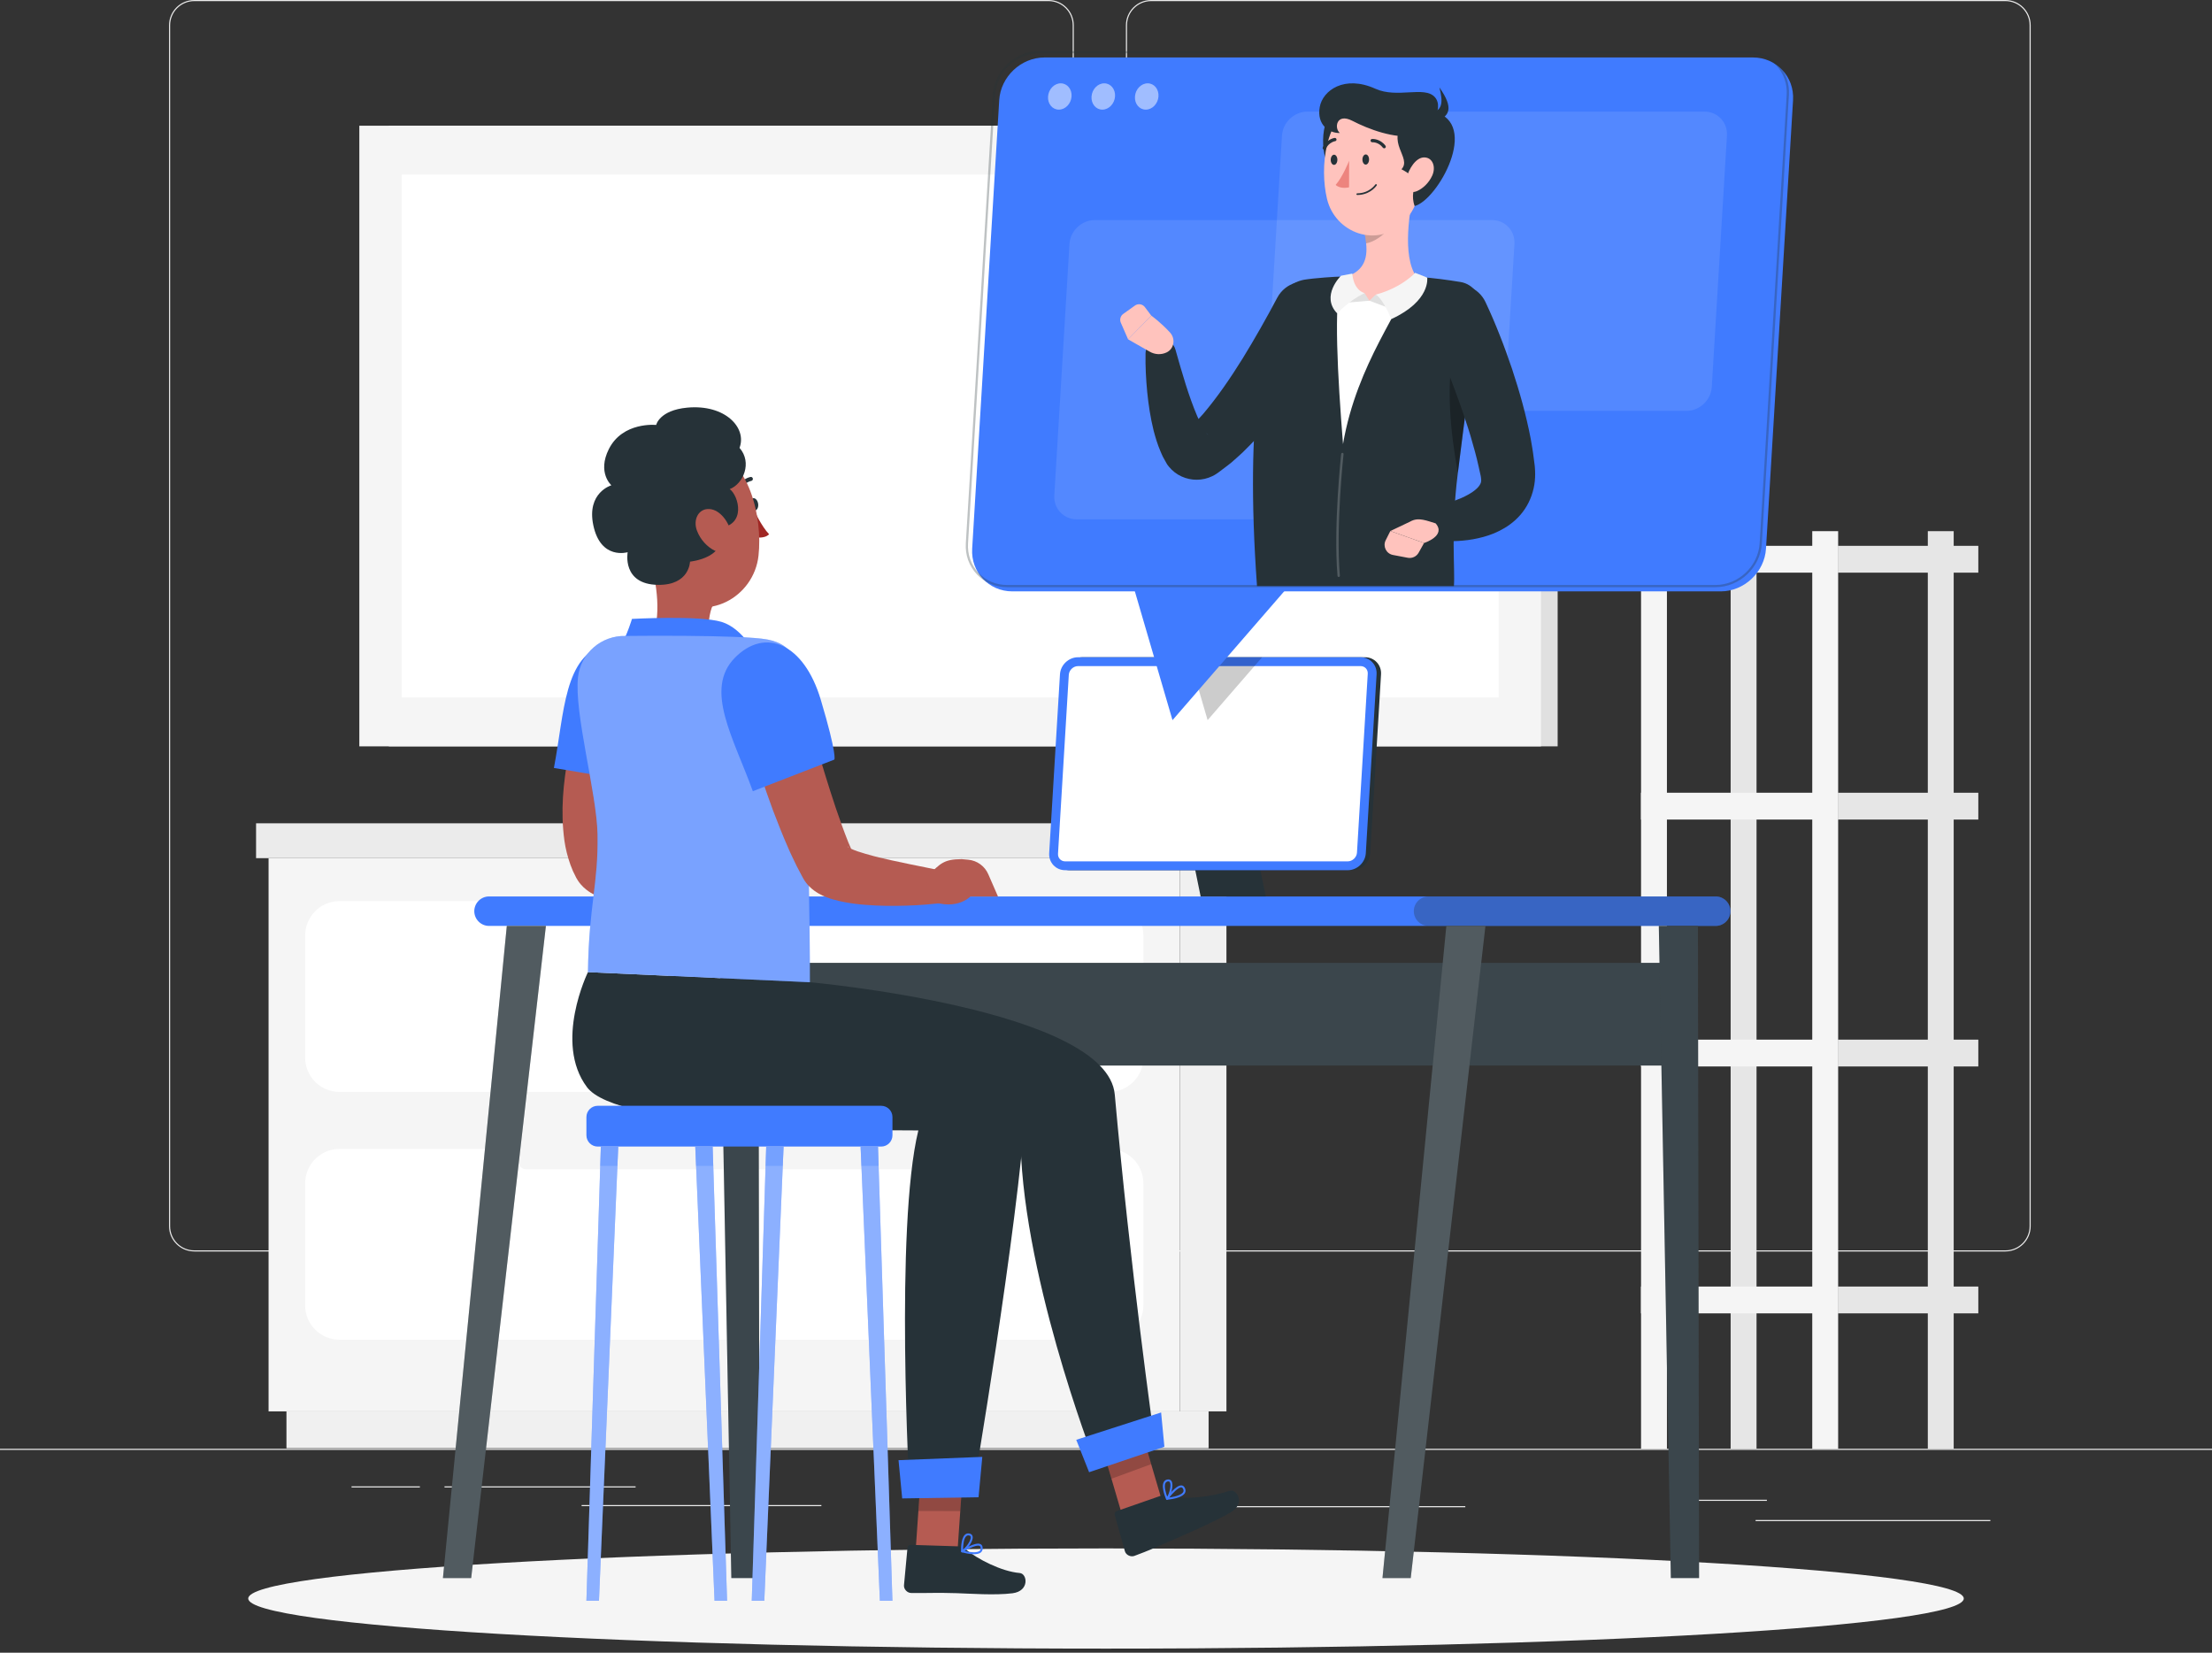<svg width="170" height="127" viewBox="0 0 170 127" fill="none" xmlns="http://www.w3.org/2000/svg">
<rect x="0" y="0" width="170" height="127" fill="#333333" stroke="none"/>
<path d="M170 111.332H0V111.417H170V111.332Z" fill="#EBEBEB"/>
<path d="M152.967 116.804H134.924V116.889H152.967V116.804Z" fill="#EBEBEB"/>
<path d="M112.614 115.739H92.668V115.824H112.614V115.739Z" fill="#EBEBEB"/>
<path d="M135.791 115.248H129.266V115.333H135.791V115.248Z" fill="#EBEBEB"/>
<path d="M48.848 114.218H34.162V114.303H48.848V114.218Z" fill="#EBEBEB"/>
<path d="M32.269 114.218H27.018V114.303H32.269V114.218Z" fill="#EBEBEB"/>
<path d="M63.126 115.654H44.699V115.739H63.126V115.654Z" fill="#EBEBEB"/>
<path d="M80.585 96.168H14.931C13.861 96.168 12.99 95.298 12.99 94.228V1.941C12.99 0.871 13.861 0 14.931 0H80.585C81.654 0 82.525 0.871 82.525 1.941V94.228C82.525 95.298 81.654 96.168 80.585 96.168ZM14.931 0.085C13.908 0.085 13.075 0.918 13.075 1.941V94.228C13.075 95.251 13.908 96.084 14.931 96.084H80.585C81.608 96.084 82.44 95.251 82.44 94.228V1.941C82.44 0.918 81.608 0.085 80.585 0.085L14.931 0.085Z" fill="#EBEBEB"/>
<path d="M154.125 96.168H88.472C87.402 96.168 86.531 95.298 86.531 94.228V1.941C86.531 0.871 87.402 0 88.472 0H154.125C155.195 0 156.066 0.871 156.066 1.941V94.228C156.066 95.298 155.195 96.168 154.125 96.168ZM88.472 0.085C87.449 0.085 86.616 0.918 86.616 1.941V94.228C86.616 95.251 87.449 96.084 88.472 96.084H154.125C155.148 96.084 155.981 95.251 155.981 94.228V1.941C155.981 0.918 155.148 0.085 154.125 0.085L88.472 0.085Z" fill="#EBEBEB"/>
<path d="M90.683 108.456H94.256V65.946H90.683V108.456Z" fill="#F0F0F0"/>
<path d="M22.015 111.289L92.885 111.289V108.456L22.015 108.456V111.289Z" fill="#F0F0F0"/>
<path d="M90.681 65.945H20.641V108.456H90.681V65.945Z" fill="#F5F5F5"/>
<path d="M91.522 65.945H95.215V63.266H91.522V65.945Z" fill="#E0E0E0"/>
<path d="M91.521 63.266H19.68V65.945H91.521V63.266Z" fill="#EBEBEB"/>
<path d="M85.228 83.909H26.096C24.635 83.909 23.451 82.726 23.451 81.265V71.889C23.451 70.428 24.635 69.244 26.096 69.244H85.228C86.689 69.244 87.873 70.428 87.873 71.889V81.265C87.873 82.725 86.689 83.909 85.228 83.909Z" fill="white"/>
<path d="M85.228 102.952H26.096C24.635 102.952 23.451 101.768 23.451 100.307V90.931C23.451 89.471 24.635 88.287 26.096 88.287H85.228C86.689 88.287 87.873 89.471 87.873 90.931V100.307C87.873 101.768 86.689 102.952 85.228 102.952Z" fill="white"/>
<path d="M40.437 70.811H70.889C71.219 70.811 71.49 70.54 71.49 70.21V69.4C71.49 69.069 71.219 68.799 70.889 68.799H40.437C40.106 68.799 39.836 69.069 39.836 69.4V70.21C39.836 70.54 40.107 70.811 40.437 70.811Z" fill="#F5F5F5"/>
<path d="M40.437 89.853H70.889C71.219 89.853 71.49 89.582 71.49 89.252V88.442C71.49 88.112 71.219 87.841 70.889 87.841H40.437C40.106 87.841 39.836 88.112 39.836 88.442V89.252C39.836 89.582 40.107 89.853 40.437 89.853Z" fill="#F5F5F5"/>
<path d="M152.04 79.891H141.264V81.952H152.04V79.891Z" fill="#E6E6E6"/>
<path d="M133.006 111.332H134.996V40.817H133.006V111.332Z" fill="#E6E6E6"/>
<path d="M126.114 81.952H141.264V79.891H126.114V81.952Z" fill="#F5F5F5"/>
<path d="M152.04 98.864H141.264V100.925H152.04V98.864Z" fill="#E6E6E6"/>
<path d="M126.114 100.925H141.264V98.864H126.114V100.925Z" fill="#F5F5F5"/>
<path d="M152.04 41.944H141.264V44.006H152.04V41.944Z" fill="#E6E6E6"/>
<path d="M126.114 44.005H141.264V41.944H126.114V44.005Z" fill="#F5F5F5"/>
<path d="M152.04 60.918H141.264V62.979H152.04V60.918Z" fill="#E6E6E6"/>
<path d="M126.114 62.979H141.264V60.917H126.114V62.979Z" fill="#F5F5F5"/>
<path d="M148.159 111.332H150.148V40.817H148.159V111.332Z" fill="#E6E6E6"/>
<path d="M139.278 111.332H141.268V40.817H139.278V111.332Z" fill="#F5F5F5"/>
<path d="M126.12 111.332H128.109V40.817H126.12L126.12 111.332Z" fill="#F5F5F5"/>
<path d="M29.882 57.353L119.711 57.353V9.661L29.882 9.661V57.353Z" fill="#E0E0E0"/>
<path d="M27.616 57.353L118.43 57.353V9.661L27.616 9.661V57.353Z" fill="#F5F5F5"/>
<path d="M115.176 53.595L115.176 13.42L30.871 13.42L30.871 53.595L115.176 53.595Z" fill="white"/>
<path d="M85 126.687C121.408 126.687 150.923 124.963 150.923 122.837C150.923 120.711 121.408 118.987 85 118.987C48.593 118.987 19.078 120.711 19.078 122.837C19.078 124.963 48.593 126.687 85 126.687Z" fill="#F5F5F5"/>
<path d="M131.858 71.152H37.583C36.961 71.152 36.451 70.642 36.451 70.019C36.451 69.397 36.961 68.887 37.583 68.887H131.858C132.481 68.887 132.99 69.397 132.99 70.019C132.99 70.642 132.481 71.152 131.858 71.152Z" fill="#407BFF"/>
<path opacity="0.3" d="M131.858 71.152H109.788C109.166 71.152 108.656 70.642 108.656 70.019C108.656 69.397 109.166 68.887 109.788 68.887H131.858C132.481 68.887 132.99 69.397 132.99 70.019C132.99 70.642 132.481 71.152 131.858 71.152Z" fill="#263238"/>
<path d="M129.467 73.99H56.961V81.881H129.467V73.99Z" fill="#263238"/>
<path opacity="0.1" d="M129.467 73.99H56.961V81.881H129.467V73.99Z" fill="white"/>
<path d="M128.41 121.268H130.581L130.491 71.152H127.486L128.41 121.268Z" fill="#263238"/>
<path opacity="0.1" d="M128.41 121.268H130.581L130.491 71.152H127.486L128.41 121.268Z" fill="white"/>
<path d="M108.42 121.268H106.248L111.157 71.152H114.162L108.42 121.268Z" fill="#263238"/>
<path opacity="0.2" d="M108.42 121.268H106.248L111.157 71.152H114.162L108.42 121.268Z" fill="white"/>
<path d="M56.205 121.268H58.376L58.286 71.152H55.281L56.205 121.268Z" fill="#263238"/>
<path opacity="0.1" d="M56.205 121.268H58.376L58.286 71.152H55.281L56.205 121.268Z" fill="white"/>
<path d="M36.212 121.268H34.041L38.95 71.152H41.955L36.212 121.268Z" fill="#263238"/>
<path opacity="0.2" d="M36.212 121.268H34.041L38.95 71.152H41.955L36.212 121.268Z" fill="white"/>
<path d="M97.278 68.887H92.274L90.269 59.101H95.274L97.278 68.887Z" fill="#263238"/>
<path d="M103.921 66.871H82.205C81.485 66.871 80.932 66.282 80.975 65.562L81.804 51.815C81.848 51.095 82.472 50.506 83.192 50.506H104.908C105.627 50.506 106.181 51.095 106.138 51.815L105.308 65.562C105.265 66.281 104.641 66.871 103.921 66.871Z" fill="#263238"/>
<path d="M103.579 66.871H81.863C81.143 66.871 80.59 66.282 80.633 65.562L81.463 51.815C81.506 51.095 82.131 50.506 82.85 50.506H104.566C105.286 50.506 105.839 51.095 105.796 51.815L104.967 65.562C104.924 66.281 104.299 66.871 103.579 66.871Z" fill="#407BFF"/>
<path d="M81.863 66.191C81.704 66.191 81.561 66.13 81.457 66.021C81.354 65.911 81.302 65.762 81.312 65.603L82.141 51.856C82.163 51.493 82.488 51.186 82.85 51.186H104.566C104.724 51.186 104.868 51.247 104.971 51.356C105.075 51.466 105.126 51.615 105.117 51.775L104.288 65.521C104.265 65.884 103.941 66.191 103.578 66.191H81.863V66.191Z" fill="white"/>
<path opacity="0.2" d="M91.398 50.506L92.809 55.338L96.998 50.506H91.398Z" fill="black"/>
<path d="M57.648 38.783C57.68 39.044 57.845 39.243 58.016 39.228C58.187 39.212 58.3 38.989 58.268 38.728C58.235 38.467 58.07 38.268 57.899 38.283C57.728 38.298 57.616 38.522 57.648 38.783Z" fill="#263238"/>
<path d="M57.934 39.166C57.934 39.166 58.515 40.444 59.109 41.054C58.735 41.432 58.052 41.278 58.052 41.278L57.934 39.166Z" fill="#A02724"/>
<path d="M56.792 37.778C56.767 37.781 56.741 37.778 56.715 37.768C56.637 37.736 56.599 37.646 56.63 37.567C56.948 36.786 57.652 36.657 57.681 36.652C57.759 36.631 57.845 36.694 57.86 36.778C57.874 36.862 57.818 36.942 57.734 36.956C57.705 36.962 57.165 37.069 56.916 37.683C56.895 37.737 56.846 37.772 56.792 37.778Z" fill="#263238"/>
<path d="M49.941 42.879L51.985 44.444L54.769 46.576C54.667 46.685 54.543 47.216 54.497 47.593C54.4 48.375 54.301 48.97 56.036 49.433C56.408 49.533 56.722 49.824 56.779 50.204C56.848 50.666 56.564 51.237 54.96 51.501C53.101 51.806 51.605 51.292 50.428 50.727C49.748 50.4 49.731 49.981 50.033 49.289C50.888 47.33 50.471 44.828 49.941 42.879Z" fill="#B55B52"/>
<path d="M47.603 49.911C48.283 48.58 48.567 47.56 48.567 47.56C48.567 47.56 53.737 47.276 55.445 47.786C57.152 48.296 58.211 50.506 58.211 50.506L47.603 49.911Z" fill="#407BFF"/>
<path d="M49.762 53.755C49.634 54.137 49.494 54.602 49.362 55.032L48.98 56.356C48.739 57.242 48.511 58.129 48.328 59.013C48.137 59.896 47.987 60.774 47.891 61.632C47.791 62.485 47.752 63.326 47.815 64.068C47.837 64.445 47.9 64.778 47.973 65.072C47.994 65.14 48.01 65.216 48.032 65.28C48.057 65.34 48.079 65.401 48.1 65.463L48.104 65.474C48.105 65.479 48.109 65.487 48.096 65.463C48.079 65.43 48.06 65.398 48.039 65.368C47.991 65.3 47.969 65.268 47.928 65.224C47.862 65.15 47.811 65.109 47.777 65.085C47.709 65.038 47.7 65.046 47.714 65.061C47.754 65.097 47.88 65.175 48.033 65.241C48.187 65.311 48.368 65.379 48.559 65.444C48.945 65.571 49.371 65.691 49.807 65.805C51.564 66.249 53.476 66.591 55.343 66.989L55.282 69.346C54.27 69.483 53.284 69.561 52.276 69.593C51.271 69.626 50.26 69.622 49.218 69.542C48.695 69.505 48.166 69.448 47.608 69.346C47.328 69.296 47.041 69.235 46.734 69.152C46.427 69.067 46.099 68.967 45.71 68.775C45.512 68.673 45.295 68.553 45.041 68.351C44.914 68.249 44.775 68.123 44.631 67.955C44.555 67.862 44.49 67.786 44.414 67.665C44.377 67.608 44.342 67.551 44.309 67.492L44.266 67.41L44.03 66.931C43.959 66.771 43.903 66.615 43.841 66.456C43.617 65.827 43.465 65.208 43.38 64.62C43.057 62.256 43.307 60.15 43.661 58.1C43.85 57.079 44.075 56.076 44.346 55.09C44.478 54.596 44.622 54.105 44.777 53.617C44.932 53.12 45.09 52.662 45.288 52.129L49.762 53.755Z" fill="#B55B52"/>
<path d="M46.617 49.489C49.832 48.641 51.737 51.271 50.649 55.621C49.561 59.971 49.199 60.121 49.199 60.121L42.57 59.015C43.387 54.739 43.324 50.357 46.617 49.489Z" fill="#407BFF"/>
<path d="M56.995 66.065L56.495 66.019C55.074 66.019 54.831 66.408 53.957 67.22L53.631 69.008C55.925 70.184 57.157 68.895 57.157 68.895H59.283L58.534 67.177C58.262 66.553 57.673 66.127 56.995 66.065Z" fill="#B55B52"/>
<path d="M49.065 39.496C49.643 42.594 49.824 44.439 51.597 45.821C54.264 47.898 57.937 45.924 58.294 42.7C58.617 39.798 57.618 35.22 54.412 34.408C51.254 33.607 48.487 36.399 49.065 39.496Z" fill="#B55B52"/>
<path d="M55.202 40.579C57.412 40.401 56.766 38.074 56.082 37.585C57.118 37.193 57.834 35.55 56.835 34.416C57.42 32.89 55.749 31.052 52.815 31.325C50.672 31.525 50.429 32.655 50.429 32.655C50.429 32.655 47.86 32.386 46.794 34.506C45.882 36.321 46.987 37.291 46.987 37.291C46.987 37.291 45.07 37.848 45.598 40.362C46.165 43.061 48.238 42.435 48.238 42.435C48.238 42.435 47.773 44.908 50.576 44.944C53.001 44.975 53.03 43.159 53.03 43.159C53.03 43.159 56.179 42.85 55.202 40.579Z" fill="#263238"/>
<path d="M53.557 40.759C53.821 41.479 54.363 42.026 54.901 42.301C55.71 42.716 56.329 41.855 56.186 40.974C56.058 40.182 55.367 39.164 54.515 39.116C53.676 39.069 53.254 39.936 53.557 40.759Z" fill="#B55B52"/>
<path d="M86.519 117.374L89.541 116.148L87.407 108.886L84.385 110.113L86.519 117.374Z" fill="#B55B52"/>
<path opacity="0.2" d="M85.419 113.633L88.473 112.513L87.407 108.886L84.385 110.113L85.419 113.633Z" fill="black"/>
<path d="M89.278 114.918L85.823 116.121C85.697 116.165 85.633 116.285 85.668 116.41L86.452 119.203C86.533 119.492 86.893 119.668 87.181 119.562C88.376 119.123 88.857 118.882 90.335 118.245C91.244 117.854 93.413 116.907 94.591 116.213C95.743 115.534 95.049 114.373 94.488 114.563C93.159 115.011 90.98 115.303 89.874 114.923C89.675 114.854 89.462 114.854 89.278 114.918Z" fill="#263238"/>
<path d="M62.243 75.479C62.243 75.479 85.088 77.536 85.674 84.109C86.864 97.481 88.687 110.375 88.687 110.375L84.04 112.075C84.04 112.075 78.352 97.384 78.427 86.905C71.839 85.045 54.513 87.775 51.68 82.693C49.178 78.205 51.373 74.984 51.373 74.984L62.243 75.479Z" fill="#263238"/>
<path d="M83.702 113.132L89.488 111.177L89.235 108.54L82.713 110.641L83.702 113.132Z" fill="#407BFF"/>
<path d="M90.555 115.074C90.271 115.173 89.936 115.224 89.697 115.25C89.667 115.253 89.638 115.239 89.624 115.212C89.609 115.186 89.61 115.154 89.627 115.13C89.702 115.027 90.366 114.129 90.792 114.146C90.891 114.149 90.974 114.199 91.03 114.291C91.123 114.441 91.138 114.582 91.076 114.711C90.996 114.874 90.793 114.991 90.555 115.074ZM89.858 115.077C90.446 114.995 90.845 114.837 90.939 114.644C90.978 114.564 90.966 114.475 90.901 114.37C90.871 114.322 90.835 114.299 90.787 114.297C90.557 114.289 90.135 114.726 89.858 115.077Z" fill="#407BFF"/>
<path d="M89.713 115.246C89.702 115.25 89.69 115.251 89.678 115.249C89.652 115.245 89.63 115.229 89.619 115.205C89.603 115.169 89.226 114.308 89.433 113.901C89.488 113.791 89.579 113.722 89.702 113.695C89.849 113.663 89.969 113.708 90.037 113.821C90.225 114.132 89.99 114.934 89.747 115.223C89.738 115.234 89.726 115.241 89.713 115.246ZM89.7 113.853C89.64 113.873 89.597 113.912 89.568 113.969C89.445 114.212 89.596 114.728 89.706 115.017C89.895 114.698 90.03 114.104 89.907 113.9C89.884 113.861 89.843 113.819 89.734 113.843C89.722 113.846 89.71 113.849 89.7 113.853Z" fill="#407BFF"/>
<path d="M70.344 119.534L73.574 119.381L74.103 111.753L70.873 111.906L70.344 119.534Z" fill="#B55B52"/>
<path d="M73.649 118.828L69.992 118.713C69.859 118.709 69.756 118.798 69.744 118.927L69.475 121.815C69.447 122.115 69.719 122.408 70.026 122.412C71.3 122.431 71.911 122.375 73.519 122.426C74.508 122.457 76.455 122.604 77.811 122.434C79.138 122.267 78.96 120.926 78.37 120.878C76.972 120.763 75.1 119.797 74.203 119.047C74.042 118.911 73.844 118.834 73.649 118.828Z" fill="#263238"/>
<path d="M74.786 119.432C74.485 119.422 74.154 119.35 73.922 119.288C73.893 119.28 73.871 119.256 73.866 119.227C73.861 119.197 73.875 119.168 73.9 119.151C74.006 119.082 74.947 118.481 75.34 118.65C75.431 118.689 75.49 118.765 75.51 118.87C75.543 119.044 75.507 119.182 75.402 119.279C75.269 119.403 75.038 119.44 74.786 119.432ZM74.134 119.185C74.713 119.319 75.142 119.314 75.299 119.168C75.364 119.108 75.384 119.02 75.361 118.899C75.351 118.843 75.325 118.809 75.281 118.79C75.07 118.699 74.519 118.956 74.134 119.185Z" fill="#407BFF"/>
<path d="M73.939 119.29C73.927 119.29 73.915 119.287 73.905 119.281C73.882 119.268 73.868 119.245 73.866 119.218C73.864 119.178 73.821 118.24 74.159 117.934C74.25 117.851 74.36 117.819 74.484 117.838C74.633 117.861 74.729 117.945 74.752 118.076C74.816 118.433 74.309 119.098 73.979 119.28C73.966 119.288 73.953 119.291 73.939 119.29ZM74.426 117.985C74.363 117.983 74.308 118.003 74.261 118.047C74.059 118.229 74.015 118.764 74.014 119.074C74.305 118.844 74.644 118.338 74.603 118.103C74.595 118.058 74.571 118.005 74.462 117.988C74.449 117.986 74.437 117.985 74.426 117.985Z" fill="#407BFF"/>
<path opacity="0.2" d="M70.873 111.908L74.106 111.755L73.801 116.117L70.58 116.111L70.873 111.908Z" fill="black"/>
<path d="M54.656 75.134C54.656 75.134 79.271 78.894 78.88 84.563C78.176 94.766 74.755 114.698 74.755 114.698L69.908 114.767C69.908 114.767 68.762 94.319 70.578 86.868C64.526 86.868 47.444 86.656 45.112 83.543C42.537 80.105 45.186 74.703 45.186 74.703L54.656 75.134Z" fill="#263238"/>
<path d="M69.337 115.146L75.205 115.055L75.493 111.953L69.055 112.206L69.337 115.146Z" fill="#407BFF"/>
<path d="M58.989 49.145C57.008 48.76 48.067 48.87 48.067 48.87C46.22 48.824 44.633 50.19 44.424 52.026C44.111 54.783 45.861 60.944 45.922 64.087C45.996 67.946 45.259 69.51 45.186 74.703L62.242 75.479C62.242 65.032 61.788 56.381 61.374 52.233C61.23 50.792 60.97 49.531 58.989 49.145Z" fill="#407BFF"/>
<path opacity="0.3" d="M58.989 49.145C57.008 48.76 48.067 48.87 48.067 48.87C46.22 48.824 44.633 50.19 44.424 52.026C44.111 54.783 45.861 60.944 45.922 64.087C45.996 67.946 45.259 69.51 45.186 74.703L62.242 75.479C62.242 65.032 61.788 56.381 61.374 52.233C61.23 50.792 60.97 49.531 58.989 49.145Z" fill="white"/>
<path d="M61.325 52.438C61.859 54.274 62.396 56.159 62.951 58.004C63.505 59.852 64.071 61.699 64.712 63.452C64.868 63.897 65.037 64.312 65.201 64.74L65.462 65.341L65.495 65.416L65.511 65.454L65.519 65.473L65.523 65.482L65.51 65.457C65.432 65.318 65.348 65.225 65.294 65.17C65.176 65.058 65.132 65.048 65.124 65.05C65.121 65.064 65.237 65.141 65.38 65.209C65.524 65.279 65.704 65.35 65.894 65.417C66.279 65.549 66.709 65.668 67.149 65.787C68.925 66.239 70.867 66.587 72.759 66.99L72.699 69.347C71.672 69.486 70.672 69.563 69.65 69.595C68.63 69.627 67.604 69.62 66.545 69.536C66.013 69.497 65.475 69.433 64.904 69.324C64.618 69.27 64.323 69.205 64.003 69.111C63.683 69.016 63.342 68.902 62.917 68.663C62.7 68.535 62.455 68.379 62.168 68.087C62.029 67.944 61.871 67.75 61.733 67.505L61.617 67.289L61.233 66.562C61.007 66.086 60.764 65.605 60.565 65.132C60.143 64.18 59.778 63.234 59.412 62.286C59.068 61.336 58.726 60.387 58.414 59.434C57.786 57.523 57.219 55.626 56.725 53.66L61.325 52.438Z" fill="#B55B52"/>
<path d="M56.48 50.543C58.813 48.174 61.793 49.464 63.076 53.76C64.359 58.056 64.123 58.37 64.123 58.37L57.858 60.8C56.38 56.706 54.091 52.969 56.48 50.543Z" fill="#407BFF"/>
<path d="M74.413 66.065L73.913 66.019C72.492 66.019 72.249 66.408 71.374 67.22L71.049 69.008C73.344 70.184 74.575 68.895 74.575 68.895H76.701L75.952 67.177C75.68 66.553 75.09 66.127 74.413 66.065Z" fill="#B55B52"/>
<path d="M45.935 88.107H67.723C68.199 88.107 68.589 87.717 68.589 87.241V85.84C68.589 85.363 68.199 84.974 67.723 84.974H45.935C45.458 84.974 45.068 85.364 45.068 85.84V87.241C45.068 87.718 45.458 88.107 45.935 88.107Z" fill="#407BFF"/>
<path d="M46.033 123.013H45.068L46.179 88.107H47.514L46.033 123.013Z" fill="#407BFF"/>
<path opacity="0.4" d="M46.033 123.013H45.068L46.179 88.107H47.514L46.033 123.013Z" fill="white"/>
<path d="M54.915 123.013H55.879L54.769 88.107H53.434L54.915 123.013Z" fill="#407BFF"/>
<path opacity="0.4" d="M54.915 123.013H55.879L54.769 88.107H53.434L54.915 123.013Z" fill="white"/>
<path d="M58.74 123.013H57.775L58.886 88.107H60.221L58.74 123.013Z" fill="#407BFF"/>
<path opacity="0.4" d="M58.74 123.013H57.775L58.886 88.107H60.221L58.74 123.013Z" fill="white"/>
<path d="M67.622 123.013H68.586L67.476 88.107H66.141L67.622 123.013Z" fill="#407BFF"/>
<path opacity="0.4" d="M67.622 123.013H68.586L67.476 88.107H66.141L67.622 123.013Z" fill="white"/>
<g opacity="0.3">
<path d="M46.176 88.106H47.513L47.451 89.59H46.129L46.176 88.106Z" fill="#407BFF"/>
<path d="M54.815 89.59H53.496L53.434 88.106H54.768L54.815 89.59Z" fill="#407BFF"/>
<path d="M60.221 88.106L60.159 89.59H58.84L58.887 88.106H60.221Z" fill="#407BFF"/>
<path d="M67.525 89.59H66.203L66.141 88.106H67.477L67.525 89.59Z" fill="#407BFF"/>
</g>
<path d="M132.243 45.444H77.799C75.994 45.444 74.606 43.967 74.715 42.162L76.794 7.697C76.903 5.892 78.469 4.416 80.274 4.416H134.719C136.524 4.416 137.911 5.892 137.802 7.697L135.723 42.162C135.614 43.967 134.048 45.444 132.243 45.444Z" fill="#407BFF"/>
<path d="M85.088 38.156L90.111 55.339L105.01 38.156H85.088Z" fill="#407BFF"/>
<path opacity="0.1" d="M129.606 31.576H99.087C98.076 31.576 97.298 30.748 97.359 29.736L98.524 10.416C98.586 9.404 99.463 8.577 100.475 8.577H130.994C132.006 8.577 132.784 9.404 132.723 10.416L131.557 29.736C131.496 30.748 130.618 31.576 129.606 31.576Z" fill="white"/>
<path opacity="0.1" d="M113.274 39.908H82.755C81.743 39.908 80.966 39.08 81.027 38.068L82.192 18.749C82.253 17.737 83.131 16.909 84.143 16.909H114.662C115.674 16.909 116.452 17.737 116.391 18.749L115.225 38.068C115.164 39.08 114.286 39.908 113.274 39.908Z" fill="white"/>
<g opacity="0.5">
<path d="M82.353 7.414C82.313 7.972 81.876 8.425 81.377 8.425C80.878 8.425 80.506 7.973 80.546 7.414C80.586 6.856 81.023 6.403 81.522 6.403C82.02 6.403 82.393 6.856 82.353 7.414Z" fill="white"/>
<path d="M85.695 7.414C85.655 7.972 85.218 8.425 84.719 8.425C84.22 8.425 83.848 7.973 83.888 7.414C83.928 6.856 84.365 6.403 84.864 6.403C85.363 6.403 85.735 6.856 85.695 7.414Z" fill="white"/>
<path d="M89.033 7.414C88.993 7.972 88.556 8.425 88.057 8.425C87.558 8.425 87.186 7.973 87.226 7.414C87.266 6.856 87.703 6.403 88.202 6.403C88.701 6.403 89.073 6.856 89.033 7.414Z" fill="white"/>
</g>
<path opacity="0.3" d="M131.84 45.123H77.395C76.5 45.123 75.676 44.772 75.076 44.134C74.474 43.495 74.173 42.649 74.227 41.751L76.306 7.286C76.418 5.433 78.017 3.924 79.871 3.924H134.315C135.21 3.924 136.034 4.275 136.634 4.913C137.236 5.552 137.538 6.399 137.484 7.296L135.405 41.761C135.293 43.615 133.694 45.123 131.84 45.123ZM79.87 4.094C78.105 4.094 76.582 5.531 76.475 7.296L74.396 41.761C74.345 42.612 74.63 43.413 75.199 44.018C75.767 44.621 76.547 44.953 77.395 44.953H131.84C133.605 44.953 135.128 43.517 135.235 41.751L137.314 7.286C137.365 6.436 137.08 5.635 136.511 5.03C135.943 4.426 135.163 4.094 134.315 4.094H79.87Z" fill="#263238"/>
<path d="M102.357 24.975C102.126 25.467 101.913 25.882 101.679 26.326C101.449 26.761 101.204 27.186 100.96 27.612C100.46 28.457 99.945 29.294 99.38 30.107C99.101 30.515 98.81 30.918 98.517 31.32C98.209 31.715 97.915 32.115 97.587 32.501C96.964 33.287 96.251 34.033 95.509 34.76C95.321 34.94 95.116 35.115 94.92 35.292C94.723 35.468 94.528 35.645 94.302 35.806L93.648 36.298C93.648 36.298 93.531 36.384 93.448 36.436C93.361 36.494 93.267 36.542 93.174 36.589C92.986 36.68 92.788 36.748 92.587 36.796C92.185 36.888 91.772 36.889 91.376 36.803C90.981 36.718 90.6 36.544 90.274 36.291C90.112 36.164 89.963 36.02 89.834 35.861L89.741 35.741L89.697 35.68L89.681 35.653L89.618 35.543L89.373 35.101C89.301 34.957 89.249 34.823 89.187 34.684C88.949 34.129 88.801 33.616 88.663 33.102C88.411 32.081 88.265 31.096 88.166 30.112C88.073 29.125 88.02 28.168 88.039 27.163C88.051 26.515 88.585 26.001 89.231 26.013C89.76 26.022 90.2 26.38 90.337 26.863L90.348 26.902C90.841 28.639 91.355 30.449 92.017 31.993C92.187 32.365 92.357 32.74 92.543 33.025C92.589 33.094 92.633 33.175 92.677 33.235C92.723 33.287 92.766 33.339 92.806 33.392L92.837 33.431L92.844 33.442L92.827 33.416C92.815 33.398 92.803 33.38 92.789 33.364C92.736 33.297 92.674 33.231 92.605 33.177C92.467 33.065 92.307 32.986 92.142 32.947C91.977 32.907 91.803 32.903 91.63 32.94C91.542 32.956 91.456 32.986 91.372 33.023C91.33 33.041 91.291 33.066 91.25 33.088C91.216 33.106 91.15 33.158 91.192 33.121L91.619 32.707C91.763 32.577 91.901 32.423 92.041 32.271C92.18 32.118 92.323 31.975 92.459 31.816C93.548 30.535 94.549 29.078 95.49 27.564C95.957 26.805 96.415 26.032 96.858 25.251L97.515 24.076L98.137 22.923L98.169 22.864C98.785 21.724 100.208 21.3 101.347 21.915C102.447 22.509 102.878 23.858 102.357 24.975Z" fill="#263238"/>
<path d="M88.355 27.021L86.697 26.076L88.48 24.254C88.48 24.254 89.224 24.786 89.924 25.556C90.365 26.042 90.233 26.81 89.653 27.084C89.24 27.278 88.756 27.255 88.355 27.021Z" fill="#FFC3BD"/>
<path d="M86.323 24.124L87.223 23.481C87.467 23.307 87.806 23.359 87.987 23.599L88.48 24.254L86.698 26.076L86.138 24.797C86.034 24.557 86.111 24.276 86.323 24.124Z" fill="#FFC3BD"/>
<path d="M98.793 23.454C99.058 22.55 99.83 21.872 100.758 21.701C101.486 21.574 101.825 21.464 102.76 21.395C104.368 21.28 107.015 21.386 108.841 21.506C109.903 21.576 110.987 21.726 111.85 21.868L111.881 21.873C112.833 22.029 113.486 22.938 113.322 23.881C112.898 26.337 111.65 30.606 111.514 34.636C111.336 39.925 111.417 42.971 111.323 44.247L97.706 43.984C96.759 31.05 97.938 26.379 98.793 23.454Z" fill="white"/>
<path d="M112.24 21.668L112.208 21.664C111.298 21.514 110.157 21.356 109.037 21.281C108.842 21.267 108.64 21.256 108.431 21.245C107.835 23.709 104.291 27.847 103.215 34.127C102.801 28.88 102.48 23.395 103.088 21.255C102.72 21.248 100.949 21.371 100.213 21.498C99.236 21.679 98.411 22.456 98.056 23.503C97.22 25.965 95.624 31.48 96.606 45.038H111.738C111.839 43.69 111.485 40.822 112.03 36.428C112.559 32.169 113.315 26.377 113.762 23.788C113.933 22.792 113.245 21.834 112.24 21.668Z" fill="#263238"/>
<path opacity="0.2" d="M102.882 44.337C102.836 44.337 102.796 44.301 102.792 44.254C102.471 40.43 103.069 34.937 103.075 34.881C103.081 34.831 103.127 34.795 103.176 34.801C103.226 34.807 103.262 34.851 103.256 34.901C103.25 34.956 102.653 40.432 102.973 44.238C102.977 44.288 102.94 44.332 102.89 44.337C102.888 44.337 102.885 44.337 102.882 44.337Z" fill="white"/>
<path opacity="0.3" d="M111.709 27.051C111.146 29.593 111.447 33.116 112.043 36.33C112.491 32.722 113.099 28.041 113.544 25.142C112.926 24.729 112.154 25.021 111.709 27.051Z" fill="black"/>
<path d="M103.049 21.378C104.815 20.992 105.119 19.904 104.992 18.701C104.966 18.408 104.913 18.104 104.846 17.803L107.051 16.004L108.672 14.684C108.232 16.635 107.744 20.194 109.076 21.524C109.076 21.524 107.991 23.311 104.963 23.092C102.405 22.907 103.049 21.378 103.049 21.378Z" fill="#FFC3BD"/>
<path d="M105.729 22.642L105.24 23.107L106.803 23.694L106.6 23.1L105.729 22.642Z" fill="#E0E0E0"/>
<path d="M106.924 24.523C106.924 24.523 106.311 22.968 105.729 22.641C107.767 22.093 108.757 20.964 108.757 20.964L109.686 21.333C109.686 21.333 109.979 23.119 106.924 24.523Z" fill="#F5F5F5"/>
<path d="M104.871 22.523L105.24 23.107L103.594 23.249L103.925 22.729L104.871 22.523Z" fill="#E0E0E0"/>
<path d="M102.77 24.086C102.77 24.086 103.638 23.111 104.874 22.523C103.98 22.256 103.926 21.024 103.926 21.024L103.06 21.19C103.06 21.19 101.467 22.738 102.77 24.086Z" fill="#F5F5F5"/>
<path opacity="0.2" d="M104.844 17.803C104.91 18.104 104.963 18.408 104.99 18.701C105.815 18.55 106.915 17.69 107.025 16.848C107.067 16.532 107.072 16.225 107.049 16.005L104.844 17.803Z" fill="black"/>
<path d="M102.169 8.903C101.38 9.874 101.456 13.377 103.125 13.419C104.793 13.461 103.603 7.136 102.169 8.903Z" fill="#263238"/>
<path d="M109.36 11.455C109.193 14.109 109.229 15.67 107.89 17.043C105.875 19.109 102.61 17.922 101.984 15.279C101.42 12.9 101.789 8.958 104.382 7.88C106.936 6.818 109.528 8.8 109.36 11.455Z" fill="#FFC3BD"/>
<path d="M108.056 9.243C106.386 10.9 108.556 12.114 107.708 13.006C109.282 13.828 108.705 14.434 108.705 14.434C108.705 14.434 108.44 15.071 108.721 15.834C110.494 15.377 113.789 9.483 110.195 8.577C108.029 9.54 108.056 9.243 108.056 9.243Z" fill="#263238"/>
<path d="M108.737 10.432C107.155 10.678 105.167 9.923 103.934 9.285C102.702 8.648 102.519 9.852 102.973 10.22C102.183 10.248 101.179 9.62 101.427 8.223C101.654 6.948 103.325 5.743 105.703 6.82C107.385 7.582 109.46 6.579 110.267 7.458C111.074 8.336 109.793 10.268 108.737 10.432Z" fill="#263238"/>
<path d="M109.814 8.704C110.877 8.562 110.922 7.895 110.624 6.72C111.772 8.349 111.313 8.848 110.622 9.243C109.871 8.988 109.814 8.704 109.814 8.704Z" fill="#263238"/>
<path d="M110.074 13.489C109.815 14.063 109.354 14.481 108.917 14.677C108.26 14.972 107.926 14.367 108.104 13.656C108.264 13.015 108.799 12.089 109.46 12.096C110.112 12.102 110.37 12.833 110.074 13.489Z" fill="#FFC3BD"/>
<path d="M105.217 12.256C105.217 12.472 105.102 12.648 104.961 12.649C104.821 12.651 104.707 12.476 104.707 12.26C104.707 12.044 104.822 11.868 104.963 11.867C105.104 11.866 105.218 12.04 105.217 12.256Z" fill="#263238"/>
<path d="M102.782 12.277C102.781 12.493 102.667 12.669 102.526 12.67C102.385 12.671 102.271 12.497 102.271 12.281C102.272 12.065 102.386 11.889 102.528 11.888C102.668 11.887 102.782 12.061 102.782 12.277Z" fill="#263238"/>
<path d="M103.684 12.352C103.684 12.352 103.191 13.603 102.65 14.209C103.031 14.562 103.68 14.394 103.68 14.394L103.684 12.352Z" fill="#ED847E"/>
<path d="M104.56 14.968C105.399 14.86 105.789 14.274 105.807 14.247C105.826 14.218 105.817 14.178 105.788 14.159C105.758 14.139 105.719 14.147 105.7 14.176C105.696 14.182 105.253 14.851 104.305 14.858C104.27 14.858 104.243 14.887 104.244 14.922C104.245 14.957 104.274 14.985 104.309 14.985C104.397 14.984 104.48 14.978 104.56 14.968Z" fill="#263238"/>
<path d="M106.398 11.398C106.418 11.395 106.438 11.387 106.456 11.374C106.511 11.333 106.521 11.253 106.479 11.197C106.055 10.638 105.47 10.677 105.446 10.679C105.379 10.678 105.325 10.746 105.333 10.816C105.34 10.886 105.402 10.938 105.471 10.932C105.496 10.931 105.946 10.908 106.278 11.347C106.307 11.385 106.353 11.403 106.398 11.398Z" fill="#263238"/>
<path d="M101.796 11.501C101.836 11.495 101.872 11.471 101.891 11.432C102.14 10.918 102.605 10.85 102.609 10.849C102.678 10.84 102.725 10.776 102.715 10.707C102.704 10.638 102.639 10.589 102.57 10.598H102.57C102.545 10.601 101.969 10.686 101.663 11.317C101.633 11.379 101.659 11.455 101.722 11.487C101.746 11.499 101.772 11.504 101.796 11.501Z" fill="#263238"/>
<path d="M114.16 23.203C114.573 24.077 114.921 24.895 115.26 25.756C115.6 26.606 115.905 27.471 116.204 28.34C116.782 30.089 117.287 31.87 117.644 33.736C117.722 34.209 117.812 34.672 117.867 35.159L117.914 35.52L117.937 35.7L117.949 35.792L117.96 35.918C117.987 36.253 117.993 36.605 117.955 36.973C117.882 37.703 117.617 38.487 117.183 39.125C116.753 39.769 116.19 40.24 115.639 40.57C115.086 40.903 114.535 41.117 114 41.261C113.464 41.407 112.946 41.497 112.436 41.541C111.927 41.59 111.428 41.599 110.935 41.579C110.434 41.559 109.978 41.511 109.445 41.422C108.808 41.315 108.378 40.712 108.485 40.075C108.566 39.59 108.935 39.226 109.386 39.126L109.509 39.099C109.862 39.021 110.293 38.926 110.674 38.824C111.064 38.72 111.444 38.603 111.803 38.473C112.517 38.215 113.165 37.87 113.519 37.52C113.696 37.346 113.782 37.185 113.815 37.072C113.846 36.953 113.837 36.862 113.819 36.708C113.812 36.633 113.793 36.54 113.767 36.436L113.645 35.883C113.568 35.493 113.454 35.093 113.354 34.697C113.141 33.9 112.903 33.099 112.631 32.3C112.375 31.498 112.08 30.697 111.786 29.898C111.49 29.097 111.177 28.301 110.861 27.504C110.541 26.718 110.211 25.898 109.895 25.156L109.88 25.121C109.374 23.928 109.93 22.552 111.123 22.045C112.285 21.553 113.624 22.073 114.16 23.203Z" fill="#263238"/>
<path d="M108.351 40.094L106.854 40.806L109.445 41.726C109.445 41.726 111.171 41.176 110.333 40.218L109.869 40.072C109.121 39.837 108.753 39.864 108.351 40.094Z" fill="#FFC3BD"/>
<path d="M107.053 42.646L108.191 42.862C108.525 42.925 108.862 42.768 109.028 42.471L109.444 41.726L106.852 40.806L106.495 41.516C106.259 41.984 106.538 42.548 107.053 42.646Z" fill="#FFC3BD"/>
</svg>
